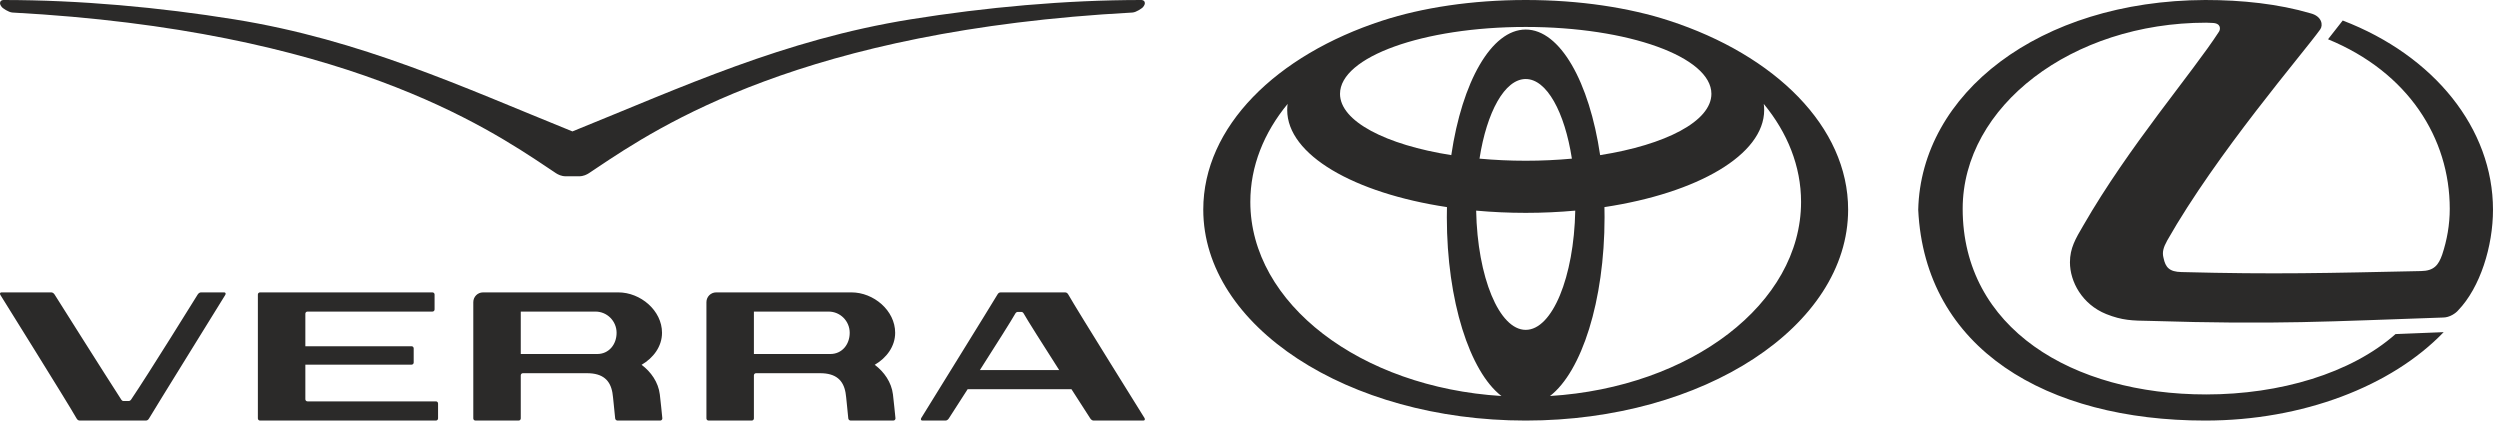<?xml version="1.0" encoding="UTF-8"?> <svg xmlns="http://www.w3.org/2000/svg" width="214" height="36" viewBox="0 0 214 36" fill="none"><path fill-rule="evenodd" clip-rule="evenodd" d="M49 11.249C39.547 7.429 30.926 3.409 20.07 1.659C13.639 0.623 6.803 0 0.285 0C0.111 0.01 0.046 0.107 0.021 0.166C-0.033 0.292 0.02 0.449 0.171 0.624C0.243 0.701 0.718 1.047 1.06 1.073C29.273 2.593 41.63 10.839 46.906 14.368C47.151 14.534 47.379 14.681 47.591 14.826C47.764 14.934 48.039 15.09 48.437 15.09H49H49.564C49.962 15.09 50.237 14.934 50.41 14.826C50.622 14.681 50.85 14.534 51.095 14.368C56.371 10.839 68.728 2.593 96.941 1.073C97.282 1.047 97.757 0.701 97.83 0.624C97.98 0.449 98.034 0.292 97.98 0.166C97.955 0.107 97.889 0.01 97.716 0C91.198 0 84.362 0.623 77.93 1.659C67.074 3.409 58.453 7.429 49 11.249Z" fill="#2B2A29"></path><path d="M90.665 31.675C89.321 29.574 87.911 27.35 87.608 26.804C87.589 26.768 87.52 26.7 87.427 26.7H87.12C87.031 26.7 86.953 26.768 86.933 26.804C86.632 27.35 85.222 29.574 83.88 31.675H90.665ZM97.873 36H93.607C93.492 36 93.385 35.906 93.328 35.819C93.325 35.813 92.627 34.732 91.719 33.318H82.828C81.921 34.732 81.224 35.812 81.219 35.819C81.165 35.906 81.056 36 80.941 36H78.954C78.831 36 78.798 35.898 78.855 35.789C78.874 35.752 85.126 25.663 85.38 25.215C85.448 25.093 85.536 25.028 85.661 25.028H91.166C91.291 25.028 91.38 25.093 91.449 25.215C92.245 26.624 97.921 35.689 97.973 35.789C98.03 35.898 97.997 36 97.873 36ZM19.188 25.028H17.201C17.086 25.028 16.979 25.121 16.923 25.209C16.893 25.253 12.721 31.994 11.21 34.223C11.186 34.257 11.113 34.327 11.022 34.327H10.572C10.479 34.327 10.413 34.258 10.392 34.224C8.936 31.976 4.699 25.251 4.672 25.209C4.616 25.121 4.508 25.028 4.392 25.028H0.126C0.003 25.028 -0.03 25.129 0.027 25.238C0.079 25.338 5.755 34.403 6.551 35.813C6.62 35.934 6.707 36 6.834 36H12.481C12.605 36 12.694 35.934 12.762 35.813C13.015 35.364 19.268 25.276 19.288 25.238C19.344 25.129 19.312 25.028 19.188 25.028ZM52.78 28.487C52.78 27.484 51.969 26.671 50.971 26.671H44.759H44.578V26.852V30.303H51.12C52.118 30.303 52.78 29.49 52.78 28.487ZM56.48 33.762C56.555 34.371 56.645 35.304 56.7 35.846L56.695 35.818C56.695 35.917 56.616 35.999 56.516 35.999H52.858C52.76 35.999 52.674 35.922 52.659 35.824C52.581 35.122 52.484 33.959 52.423 33.613C52.237 32.566 51.621 31.946 50.246 31.946H44.759C44.659 31.946 44.578 32.027 44.578 32.128V35.818C44.578 35.917 44.496 35.999 44.398 35.999H40.694C40.594 35.999 40.514 35.917 40.514 35.818V25.865C40.514 25.404 40.884 25.031 41.341 25.029H42.911V25.028H52.927C54.828 25.028 56.669 26.577 56.669 28.487C56.669 29.656 55.93 30.639 54.919 31.228C55.724 31.825 56.353 32.719 56.48 33.762ZM72.735 28.487C72.735 27.484 71.927 26.671 70.927 26.671H64.715H64.534V26.852V30.303H71.076C72.074 30.303 72.735 29.49 72.735 28.487ZM76.436 33.762C76.51 34.371 76.601 35.304 76.656 35.846L76.652 35.818C76.652 35.917 76.571 35.999 76.472 35.999H72.814C72.717 35.999 72.629 35.922 72.614 35.824C72.537 35.122 72.441 33.959 72.379 33.613C72.192 32.566 71.577 31.946 70.202 31.946H64.715C64.616 31.946 64.534 32.027 64.534 32.128V35.818C64.534 35.917 64.454 35.999 64.354 35.999H60.65C60.551 35.999 60.47 35.917 60.47 35.818V25.865C60.47 25.404 60.84 25.031 61.298 25.029H62.867V25.028H72.883C74.785 25.028 76.626 26.577 76.626 28.487C76.626 29.656 75.886 30.639 74.876 31.228C75.68 31.825 76.309 32.719 76.436 33.762ZM37.318 34.357H26.319C26.219 34.357 26.138 34.276 26.138 34.175L26.138 31.215H35.232C35.331 31.215 35.412 31.134 35.412 31.033V29.82C35.412 29.719 35.331 29.638 35.232 29.638H26.138V26.853C26.138 26.752 26.219 26.671 26.319 26.671H37.2H37.019C37.119 26.671 37.2 26.59 37.2 26.489V25.21C37.2 25.109 37.118 25.029 37.019 25.029H26.138H25.102H22.255C22.155 25.029 22.074 25.109 22.074 25.21V35.818C22.074 35.917 22.155 35.999 22.254 35.999H25.1H26.138H37.317C37.417 35.999 37.498 35.917 37.498 35.818V34.539C37.498 34.438 37.417 34.357 37.318 34.357Z" fill="#2B2A29"></path><path d="M142.874 1.767C139.459 0.656 135.208 0 130.601 0C125.995 0 121.743 0.656 118.327 1.767C109.243 4.72 103 10.854 103 17.942C103 27.915 115.357 36 130.601 36C145.846 36 158.2 27.915 158.2 17.942C158.2 10.854 151.958 4.722 142.874 1.767ZM130.601 28.236C128.326 28.236 126.468 23.713 126.359 18.03C127.727 18.154 129.147 18.221 130.601 18.221C132.056 18.221 133.473 18.154 134.842 18.03C134.733 23.713 132.876 28.236 130.601 28.236ZM126.646 13.58C127.266 9.59 128.802 6.764 130.601 6.764C132.4 6.764 133.935 9.59 134.554 13.58C133.29 13.696 131.966 13.76 130.601 13.76C129.237 13.76 127.912 13.696 126.646 13.58ZM136.971 13.279C136.048 7.017 133.545 2.529 130.601 2.529C127.658 2.529 125.153 7.017 124.23 13.279C118.623 12.394 114.705 10.379 114.705 8.033C114.705 4.871 121.822 2.307 130.601 2.307C139.38 2.307 146.496 4.871 146.496 8.033C146.496 10.38 142.578 12.394 136.97 13.279M107.028 17.282C107.028 14.224 108.191 11.36 110.22 8.895C110.197 9.066 110.185 9.239 110.185 9.412C110.185 13.257 115.897 16.526 123.86 17.728C123.854 18.018 123.849 18.309 123.849 18.604C123.849 25.754 125.811 31.809 128.522 33.898C116.476 33.153 107.028 26 107.028 17.282ZM132.679 33.898C135.389 31.81 137.35 25.755 137.35 18.604C137.35 18.31 137.347 18.019 137.34 17.728C145.301 16.526 151.014 13.257 151.014 9.412C151.014 9.239 151.001 9.067 150.978 8.895C153.007 11.36 154.171 14.224 154.171 17.282C154.171 26 144.723 33.152 132.679 33.898Z" fill="#2B2A29"></path><path fill-rule="evenodd" clip-rule="evenodd" d="M189.38 1.963C190.154 1.985 190.072 2.526 189.944 2.713C187.658 6.251 182.256 12.481 178.323 19.316C177.672 20.424 177.187 21.238 177.187 22.454C177.187 24.102 178.221 26.05 180.298 26.886C181.665 27.43 182.525 27.447 183.999 27.468C194.948 27.805 199.337 27.511 209.133 27.18C209.699 27.179 210.225 26.799 210.414 26.57C212.308 24.605 213.4 21.073 213.4 17.957C213.4 11.015 208.375 4.763 200.537 1.755L199.279 3.361C206.149 6.186 209.699 11.829 209.699 17.872C209.699 19.231 209.467 20.548 209.048 21.806C208.737 22.683 208.354 23.187 207.241 23.203C199.257 23.373 194.737 23.498 186.732 23.288C185.7 23.267 185.366 22.892 185.198 22.079C185.07 21.597 185.177 21.196 185.511 20.591C189.756 13.108 197.153 4.555 198.605 2.526C198.881 2.151 198.751 1.396 197.804 1.146C195.033 0.331 191.924 0 188.771 0C174.499 0.058 164.432 8.044 164.2 17.957C164.772 29.855 175.171 36 188.771 36C197.093 36 204.717 33.073 209.178 28.432L205.057 28.597C201.252 31.964 195.156 33.764 188.852 33.764C177.361 33.764 168.005 28.078 168.005 17.872C168.005 9.093 177.359 1.942 188.852 1.942L189.38 1.963Z" fill="#2B2A29"></path></svg> 